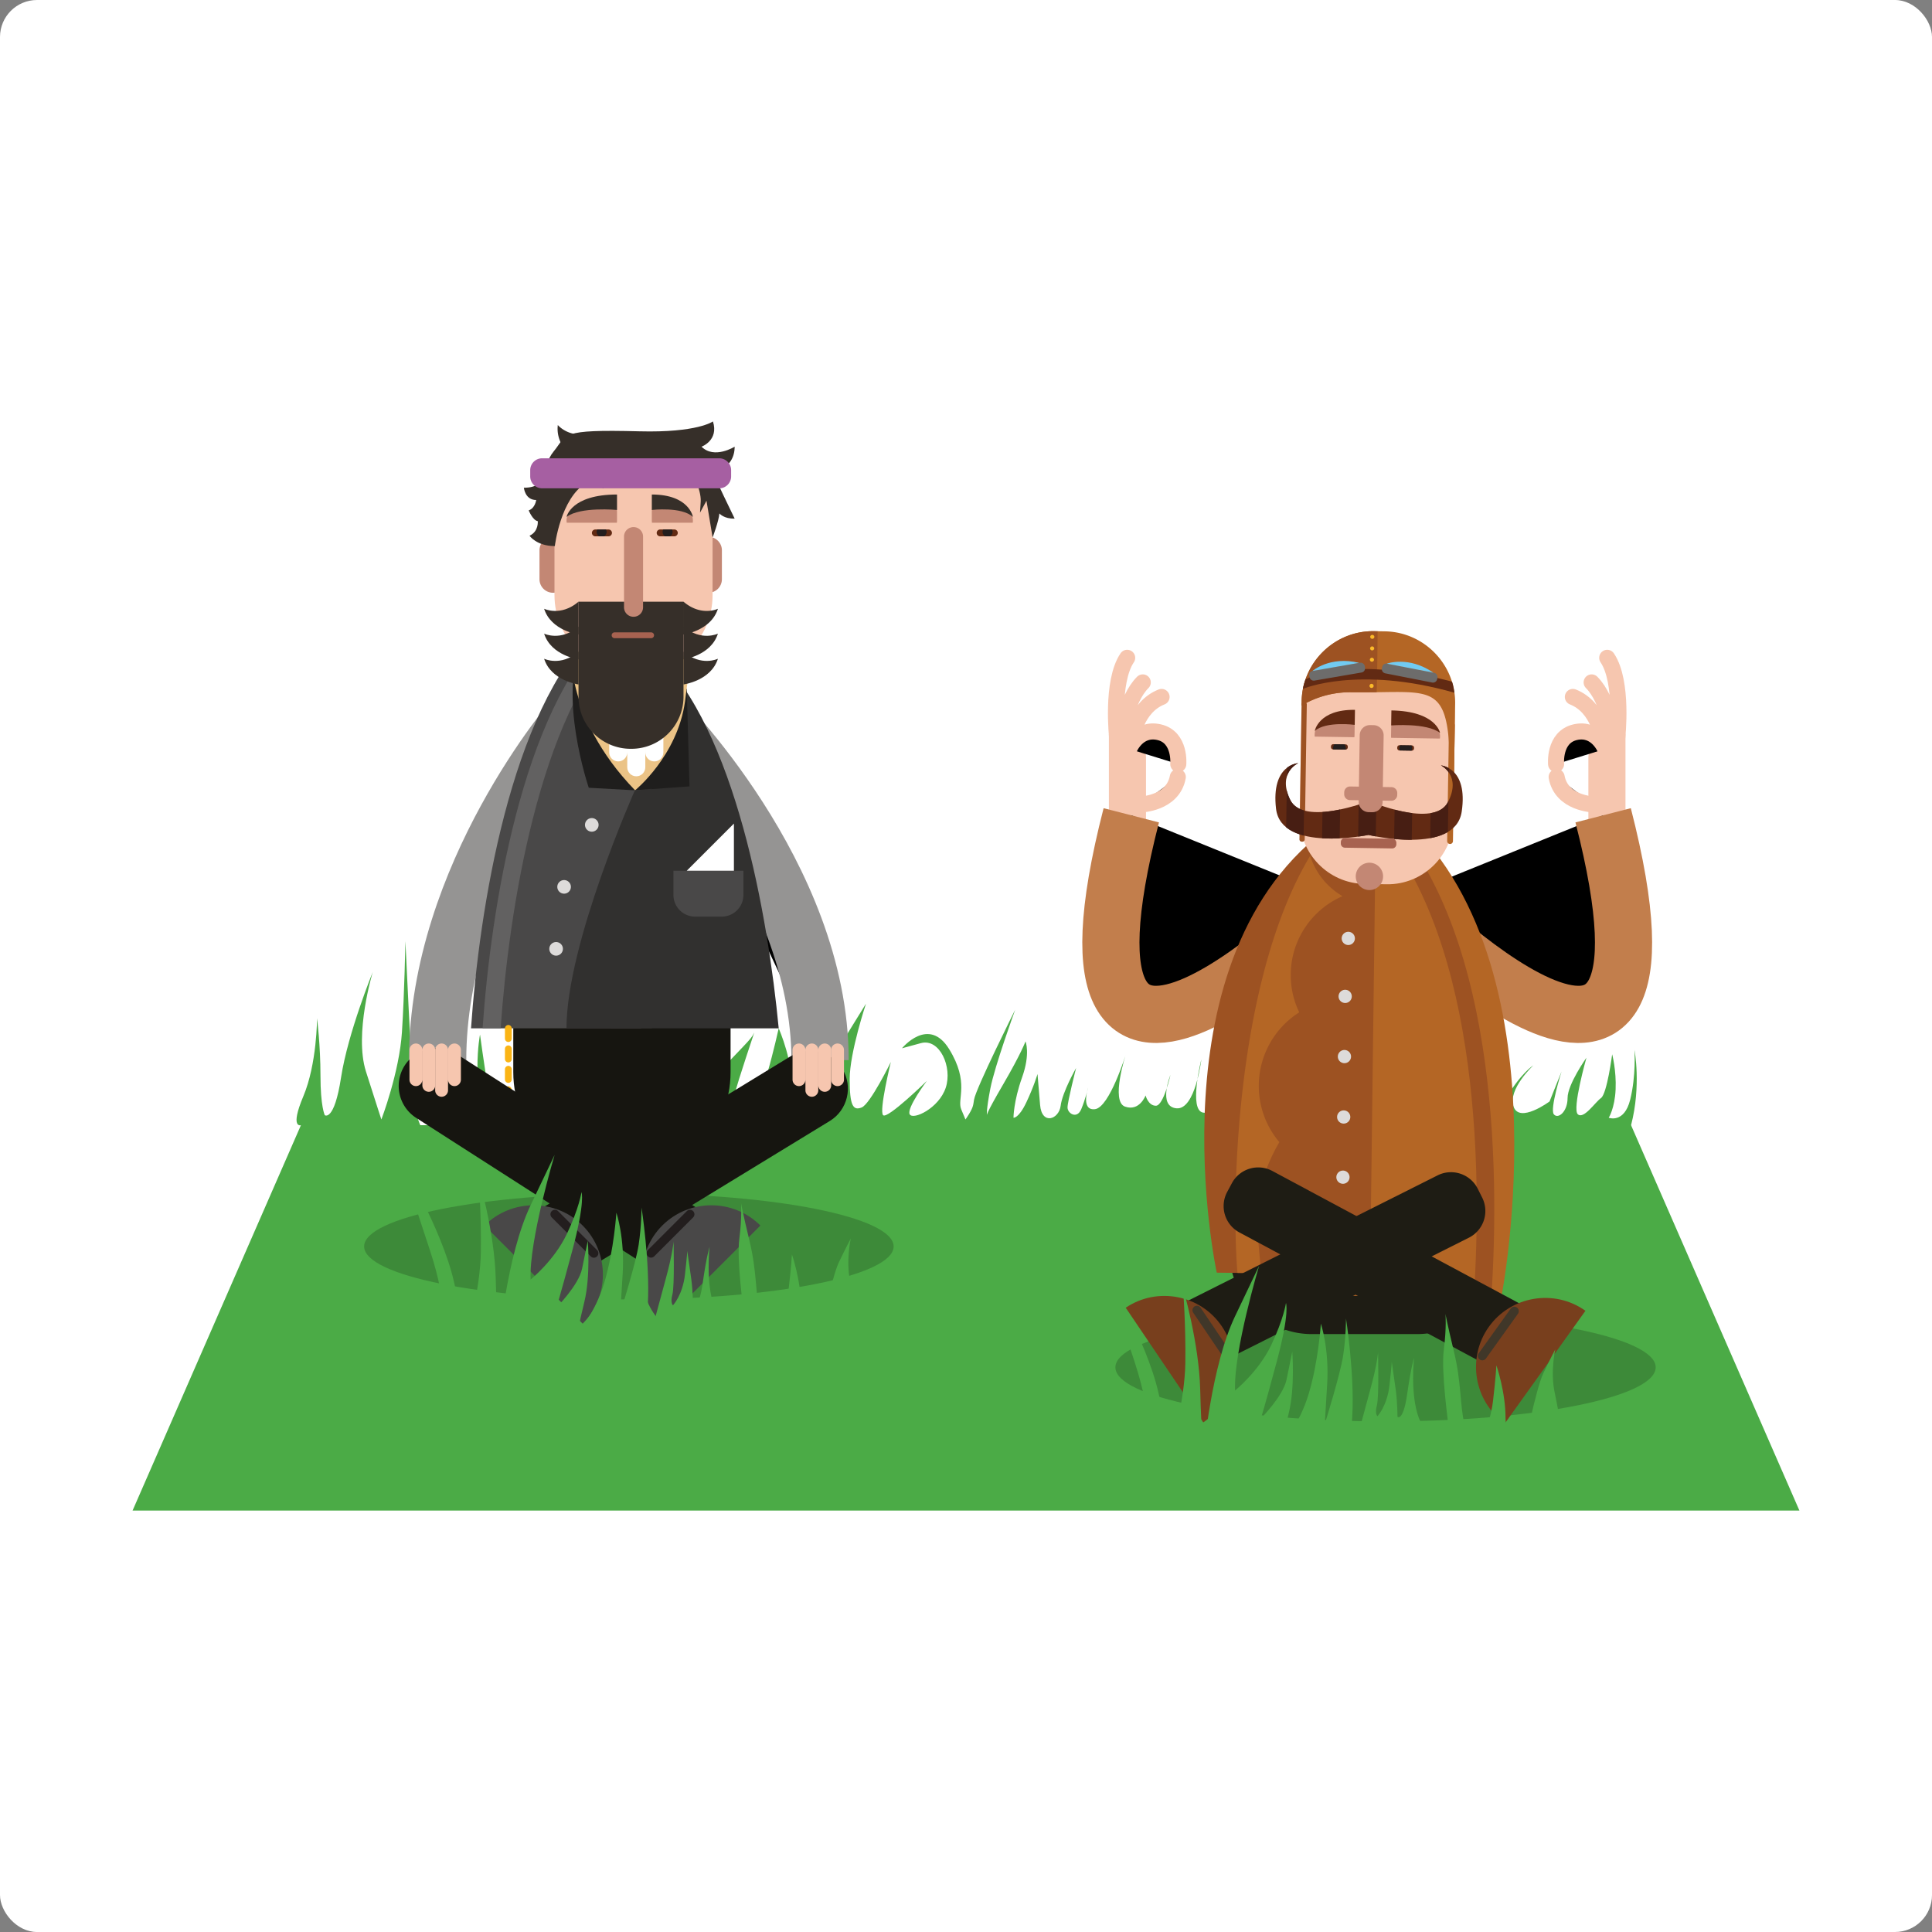 <svg xmlns="http://www.w3.org/2000/svg" viewBox="0 0 261 261"><rect x="0" y="0" width="261" height="261" fill="#808080" stroke="none"/><g clip-path="url(#a)"><rect width="261" height="261" fill="#fff" rx="5"/><path fill="#4BAB46" d="M40.657 152.007s-1.535.501.32-3.902c1.853-4.403 1.853-10.545 1.853-10.545s.464 3.592.464 7.764c0 4.171.58 5.33.58 5.33s1.274.927 2.2-5.098c.928-6.026 4.288-14.253 4.288-14.253s-2.55 8.343-.927 13.441c1.622 5.099 2.086 6.489 2.086 6.489s2.433-6.373 2.78-11.819c.348-5.446.464-12.282.464-12.282s.811 17.612 1.159 21.436c.347 3.824 2.665 7.416 2.665 1.854s2.896-20.509 2.896-20.509-.579 12.282.812 16.801l1.39 4.519s.811-4.403.811-7.068.348-4.403.348-4.403.463 3.476 1.158 7.763c.696 4.288 2.781 6.489 2.781 6.489l2.781-12.05 7.068 4.518 15.759 4.404s-1.39-1.507 2.201-5.446c3.592-3.94 4.867-4.983 5.214-5.794.348-.811-.579 1.738-1.97 6.141-1.39 4.403-1.39 6.141-1.39 6.141s4.403-4.171 5.214-6.952c.811-2.781 1.536-6.051 1.536-6.051s2.172 4.892 1.593 8.369c-.579 3.476 1.632 4.896 3.128 2.549 1.497-2.348 2.202-6.373 4.635-10.313l2.434-3.939s-2.202 6.604-2.202 10.196c0 3.592.463 4.287 1.622 3.824 1.159-.463 3.94-6.141 3.94-6.141s-1.622 6.604-1.043 7.184c.579.579 5.909-4.635 5.909-4.635s-2.781 3.708-2.317 4.519c.463.811 3.94-.811 4.867-3.592.926-2.781-.812-6.721-3.361-6.025l-2.549.695s3.592-4.403 6.373.116c2.781 4.519 1.043 6.72 1.622 8.111l.58 1.39s.926-1.274 1.042-1.97c.116-.695-.116.811.116-.695s5.562-12.166 5.562-12.166-2.781 7.647-3.36 10.66c-.58 3.012-.464 3.592-.464 3.592s-.231 0 2.202-4.172c2.433-4.171 3.012-5.793 3.012-5.793s.696 1.622-.463 4.867c-1.159 3.244-1.159 5.445-1.159 5.445s.696.116 1.738-2.085c1.043-2.202 1.507-3.824 1.507-3.824l.347 4.171c.232 2.781 2.549 1.97 2.781.116.232-1.854 2.086-5.098 2.086-5.098s-1.159 4.519-1.159 5.33c0 .811 1.275 1.622 1.854.232.579-1.391.927-2.897.927-2.897s-1.043 3.128.927 2.897c1.97-.232 4.171-7.416 4.171-7.416s-2.085 6.373-.116 7.068c1.97.695 2.781-1.506 2.781-1.506s.348 1.39 1.391 1.39c1.043 0 1.97-4.171 1.97-4.171s-1.738 4.287.811 4.519c2.549.232 3.36-6.605 3.36-6.605s-1.738 6.837.232 7.184c1.97.348 36.962.116 37.426.232.463.116 1.043 2.086 3.244-1.738 2.202-3.824 3.94-4.867 3.94-4.867s-3.476 3.245-2.665 5.562c.811 2.318 4.867-.695 4.867-.695l1.622-4.056s-1.622 5.099-1.043 5.794c.579.695 1.854-.348 1.854-2.202s2.549-5.445 2.549-5.445-1.97 6.952-1.159 7.647c.811.695 2.318-1.622 3.129-2.202.811-.579 1.506-5.909 1.506-5.909s.579 2.202.464 4.751c-.116 2.549-.927 3.823-.927 3.823s2.085.812 2.896-2.433c.811-3.244.58-6.72.58-6.72s.934 4.791-.46 10.159c-1.394 5.367-2.669 6.99-2.669 6.99l-91.074 20.509-85.948-27.499z"/><path fill="#4BAB46" d="M243.09 204.069H17.908l22.745-52.063h179.691l22.746 52.063z"/><path fill="#3D8A39" d="M150.682 184.719c0 4.032 16.339 7.301 36.494 7.301 20.156 0 36.496-3.269 36.496-7.301s-16.34-7.301-36.496-7.301c-20.155 0-36.494 3.269-36.494 7.301z"/><path fill="#F6C6AF" d="M154.237 111.699h-3.855a.58.58 0 0 1-.579-.579V99.277c0-.319.261-.58.579-.58h.727a3.719 3.719 0 0 1 3.708 3.708v8.715a.58.58 0 0 1-.58.579z"/><path stroke="#F6C6AF" stroke-linecap="round" stroke-miterlimit="10" stroke-width="2.169" d="M152.537 101.175s1.152-2.936 4.065-2.259c2.914.678 2.575 4.314 2.575 4.314m-5.055 5.443s4.336-.114 4.991-3.705m-6.222-5.092s.508-4.336 4.031-5.725M151.4 99.74s.611-5.182 2.981-7.553m-3.461 7.453s-.847-7.522 1.355-10.774"/><path fill="#1E1C14" d="M191.467 180.224h-14.281c-6.088 0-11.069-4.981-11.069-11.069l3.637-10.343 30.317 6.724a2.474 2.474 0 0 1 2.466 2.466v1.153c0 6.088-4.981 11.069-11.07 11.069z"/><path stroke="#C27E4C" stroke-miterlimit="10" stroke-width="7.722" d="M180.566 121.384s-41.371 41.817-27.737-11.243"/><path fill="#F6C6AF" d="M215.157 111.699h3.856a.58.58 0 0 0 .579-.579V99.277a.581.581 0 0 0-.579-.58h-.727a3.719 3.719 0 0 0-3.708 3.708v8.715a.58.58 0 0 0 .579.579z"/><path stroke="#F6C6AF" stroke-linecap="round" stroke-miterlimit="10" stroke-width="2.169" d="M216.857 101.175s-1.152-2.936-4.065-2.259c-2.914.678-2.575 4.314-2.575 4.314m5.066 5.443s-4.336-.113-4.991-3.705m6.22-5.092s-.508-4.336-4.031-5.725m5.52 5.589s-.61-5.182-2.981-7.553m3.459 7.453s.847-7.522-1.355-10.774"/><path stroke="#C27E4C" stroke-miterlimit="10" stroke-width="7.722" d="M188.835 121.384s41.371 41.817 27.737-11.243"/><path fill="#B46625" d="m181.863 110.16-.82 64.877 21.765.275s9.357-47.321-15.045-66.365l-5.9 1.213z"/><path fill="#9D5222" d="m185.844 112.738-.751 59.451-20.718-.261s-9.263-42.982 15.6-60.488l5.869 1.298z"/><path fill="#9D5222" d="m199.102 175.222 2.368.03c1.186-17.95.662-50.825-15.217-66.324l-1.854.482c15.387 15.609 15.875 48.058 14.703 65.812z"/><path fill="#B46625" d="M170.387 172.004s-.542-5.464-.567-6.863c-.072-3.958 1.143-7.66 3.013-10.846a11.729 11.729 0 0 1-2.778-7.743 11.763 11.763 0 0 1 5.464-9.792 11.566 11.566 0 0 1-1.148-5.184c.059-4.72 2.928-8.744 6.995-10.51a9.713 9.713 0 0 1-4.37-5.454c-9.984 16.612-10.696 45.6-9.826 56.351l3.217.041z"/><path fill="#DDDBDA" d="M182.617 134.617a.893.893 0 1 1-1.786-.024.893.893 0 0 1 1.786.024zm-.1 8.131a.892.892 0 1 1-1.784-.022.892.892 0 0 1 1.784.022zm-.1 8.132a.892.892 0 1 1-1.783-.021.892.892 0 0 1 1.783.021zm-.101 8.131a.892.892 0 1 1-1.783-.021.892.892 0 0 1 1.783.021zm.721-32.227a.892.892 0 1 1-1.785-.023.892.892 0 0 1 1.785.023z"/><path fill="#F6C6AF" d="m187.327 119.458-3.005-.047c-4.877-.076-8.804-4.129-8.727-9.006l.215-13.709c.076-4.877 4.129-8.804 9.006-8.727l3.005.047c4.877.077 8.804 4.13 8.727 9.006l-.215 13.709c-.076 4.876-4.129 8.804-9.006 8.727z"/><path fill="#B46625" d="m187.087 85.29-1.449-.022c-5.305-.084-9.713 4.188-9.796 9.493l-.009.56a12.727 12.727 0 0 1 6.72-1.802c12.155.19 13.569-2.362 13.3 14.781-.015.901-.108 1.78-.267 2.634a9.554 9.554 0 0 0 .804-3.694l.19-12.154c.084-5.304-4.188-9.712-9.493-9.796z"/><path fill="#B46625" d="M195.887 114.016a.39.39 0 0 1-.384-.396l.246-15.665a.391.391 0 0 1 .781.012l-.246 15.665a.39.39 0 0 1-.397.384z"/><path fill="#9D5222" d="m175.947 113.703-.103-.001a.304.304 0 0 1-.298-.308l.286-18.24a.304.304 0 0 1 .308-.298h.103a.304.304 0 0 1 .298.309l-.286 18.24a.303.303 0 0 1-.308.298z"/><path fill="#622A13" d="M194.667 103.402s2.823 1.383.926 4.978c-1.897 3.594-10.648-.168-10.648-.168s-8.865 3.486-10.648-.167c-1.783-3.652 1.081-4.945 1.081-4.945s-3.683.165-2.996 6.142c.687 5.978 12.491 3.55 12.491 3.55s11.722 2.797 12.596-3.156c.874-5.953-2.802-6.234-2.802-6.234z"/><path fill="#9D5222" d="m186.107 85.275-.472-.007c-5.305-.084-9.713 4.188-9.796 9.493l-.009.56a12.732 12.732 0 0 1 6.72-1.802c.161.003 3.269-.013 3.428-.005.084-1.98.129-8.239.129-8.239z"/><path fill="#622A13" d="m190.717 101.409-1.661-.026a.303.303 0 0 1-.298-.308l.001-.102a.304.304 0 0 1 .308-.298l1.662.025c.166.003.3.141.298.308l-.002.103a.305.305 0 0 1-.308.298z"/><path fill="#231E1E" d="M189.146 100.676a.852.852 0 0 0-.101.383.86.86 0 0 0 .059.322l.008.002 1.559.025c.011 0 .019-.005.03-.006a.876.876 0 0 0 .067-.317.855.855 0 0 0-.089-.386l-1.533-.023z"/><path fill="#C38774" d="m189.127 97.262 2.795.044c1.46.023 2.639 1.014 2.621 2.202-.002.09-.012.18-.027.267l-6.348-.1-.228-.003a1.834 1.834 0 0 1-.019-.268l.019-1.206c.008-.525.542-.946 1.187-.936zm-2.282 21.16a1.846 1.846 0 1 1-3.692-.056 1.846 1.846 0 0 1 3.692.056z"/><path fill="#FBBA29" d="M185.567 92.665a.278.278 0 1 1-.557-.009.278.278 0 0 1 .557.009zm.08-5.055a.28.28 0 0 1-.558-.009.278.278 0 1 1 .558.009zm-.029 1.53a.28.28 0 0 1-.558-.01.279.279 0 1 1 .558.01zm-2.561 1.534a.278.278 0 0 1-.283.274.28.28 0 0 1-.275-.283.28.28 0 0 1 .284-.275.28.28 0 0 1 .274.284z"/><path fill="#622A13" d="m181.767 101.268-1.661-.026a.303.303 0 0 1-.298-.308l.001-.103a.305.305 0 0 1 .308-.298l1.661.026a.303.303 0 0 1 .298.308l-.001.103a.305.305 0 0 1-.308.298z"/><path fill="#FBBA29" d="M185.667 86.05a.28.28 0 0 1-.558-.01.278.278 0 1 1 .558.01z"/><path fill="#231E1E" d="M180.277 100.536a.852.852 0 0 0-.176.695c.018.003.033.011.051.011l1.56.025c.027 0 .051-.009.077-.015a.857.857 0 0 0-.154-.695l-1.358-.021z"/><path fill="#C38774" d="m182.067 97.151-2.275-.035a2.166 2.166 0 0 0-2.18 2.394l5.166.081.186.003c.013-.088.021-.177.023-.267l.019-1.207a.957.957 0 0 0-.939-.969z"/><path fill="#622A13" d="m183.047 95.897-.032 2.025s-3.9-.526-5.404.826c0 0 .511-2.929 5.436-2.852zm4.921.077-.032 2.025s4.808-.39 6.607 1.015c0 0-.524-2.945-6.575-3.04z"/><path fill="#A76250" d="m188.067 114.618-6.381-.1a.563.563 0 0 1-.552-.57l.003-.191a.563.563 0 0 1 .57-.552l6.381.1a.563.563 0 0 1 .552.57l-.003.191a.562.562 0 0 1-.57.552z"/><path fill="#471E13" d="M176.167 109.489c-.833-.239-1.505-.688-1.874-1.443a6.2 6.2 0 0 1-.463-1.255l-.078 4.969c.642.52 1.46.875 2.361 1.111l.054-3.382zm-.79-6.39s-.741.035-1.497.611l-.018 1.142c.41-1.253 1.515-1.753 1.515-1.753zm20.35 1.271.009-.591c-.581-.338-1.072-.377-1.072-.377s.602.296 1.063.968zm-14.745 8.88.061-3.894c-.772.161-1.589.289-2.384.336l-.056 3.551c.811.051 1.622.044 2.379.007zm14.685-5.025c-.026.051-.049.102-.077.154-.454.861-1.302 1.299-2.328 1.469l-.053 3.381c.882-.163 1.707-.43 2.392-.841l.066-4.163zm-4.95 5.222.056-3.602c-.804-.1-1.618-.272-2.371-.47l-.063 3.962c.745.071 1.555.117 2.378.11zm-4.86-.455.069-4.397c-.607-.222-.979-.382-.979-.382s-.549.216-1.402.484l-.067 4.322a23.167 23.167 0 0 0 1.397-.227s.37.088.982.2z"/><path fill="#C38774" d="m185.376 109.725-.468-.007a1.388 1.388 0 0 1-1.361-1.404l.141-8.998a1.387 1.387 0 0 1 1.404-1.362l.469.008c.76.012 1.373.644 1.361 1.404l-.141 8.998a1.387 1.387 0 0 1-1.405 1.361z"/><path fill="#C38774" d="m187.957 108.176-5.591-.087a.789.789 0 0 1-.774-.799l.004-.267a.789.789 0 0 1 .799-.774l5.591.088a.787.787 0 0 1 .774.798l-.004.267a.789.789 0 0 1-.799.774z"/><path fill="#622A13" d="M176.018 93.058s7.452-3.184 20.465.525c0 0-.147-1.122-.338-1.5 0 0-12.65-3.632-19.785-.311 0 0-.324.967-.342 1.286z"/><path fill="#6D6C6B" d="m183.937 90.85-6.364 1.092a.574.574 0 0 1-.661-.467l-.033-.19a.574.574 0 0 1 .468-.662l6.364-1.091a.573.573 0 0 1 .66.467l.033.19a.574.574 0 0 1-.467.661z"/><path fill="#71CBF2" d="M177.307 90.644s2.339-2.064 6.304-1.096l-6.304 1.096z"/><path fill="#6D6C6B" d="m193.477 92.205-6.336-1.242a.574.574 0 0 1-.452-.672l.038-.19a.573.573 0 0 1 .671-.451l6.337 1.242c.309.06.512.363.451.672l-.037.19a.574.574 0 0 1-.672.451z"/><path fill="#71CBF2" d="M187.357 89.656s2.92-1.097 6.283 1.218l-6.283-1.218z"/><path fill="#3D8A39" d="M49.191 168.386c0 3.952 16.013 7.155 35.766 7.155 19.754 0 35.767-3.203 35.767-7.155 0-3.952-16.013-7.155-35.767-7.155-19.753 0-35.766 3.203-35.766 7.155z"/><path fill="#161510" d="M84.017 159.52c-8.072 0-14.677-6.605-14.677-14.677v-6.396h29.355v6.396c0 8.072-6.605 14.677-14.678 14.677z"/><path stroke="#959493" stroke-miterlimit="10" stroke-width="7.74" d="M88.816 96.481s21.967 21.735 21.967 46.737"/><path fill="#F6C6AF" d="M106.057 144.59a.87.87 0 0 0 1.22.137l.998-.797a.87.87 0 0 0 .137-1.22.87.87 0 0 0-1.22-.137l-.998.797a.87.87 0 0 0-.137 1.22z"/><path stroke="#959493" stroke-miterlimit="10" stroke-width="7.74" d="M77.664 96.795S59.12 118.216 59.12 143.22"/><path fill="#C38774" d="M74.707 80.079a1.831 1.831 0 0 1-1.826-1.827v-3.909c0-1.004.822-1.826 1.826-1.826s1.826.822 1.826 1.826v3.91a1.832 1.832 0 0 1-1.826 1.826zm20.99 0a1.831 1.831 0 0 1-1.826-1.827v-3.909c0-1.004.822-1.826 1.826-1.826 1.005 0 1.826.822 1.826 1.826v3.91a1.831 1.831 0 0 1-1.826 1.826z"/><path fill="#31302F" d="M105.199 138.925c-1.445-15.109-5.81-40.331-16.65-50.648l-6.059 1.66v48.988h22.709z"/><path fill="#494848" d="M86.615 138.925V86.597l-6.06-1.66C68.914 96.02 64.74 122.901 63.632 138.925h22.984z"/><path fill="#626161" d="M67.635 138.925c1.091-15.775 5.153-42.354 16.388-53.467l-1.902-.52c-11.643 11.08-15.817 37.963-16.926 53.987h2.44z"/><path fill="#1F1E1D" d="m85.797 106.766-6.258-.345s-4.325-12.708-.804-19.597l7.062 19.942zm0 0 7.348-.532-.368-13.239-6.98 13.771z"/><path fill="#EBC386" d="M77.171 86.824s-1.242 9.76 8.623 19.942c0 0 5.722-4.631 6.75-12.023.934-6.714.495-7.481.495-7.481l-15.868-.438z"/><path fill="#fff" d="M83.517 102.862c-.67 0-1.218-.548-1.218-1.219V97c0-.67.548-1.219 1.218-1.219.67 0 1.22.548 1.22 1.22v4.642c0 .67-.55 1.219-1.22 1.219zm2.44 2.011c-.67 0-1.219-.548-1.219-1.218v-4.643c0-.67.549-1.219 1.22-1.219.67 0 1.218.548 1.218 1.219v4.643c0 .67-.549 1.218-1.219 1.218zm2.44-2.011c-.67 0-1.218-.548-1.218-1.219V97c0-.67.548-1.219 1.218-1.219.67 0 1.22.548 1.22 1.22v4.642c0 .67-.55 1.219-1.22 1.219z"/><path fill="#F6C6AF" d="M85.507 90.996h.156c5.83 0 10.601-4.77 10.601-10.601V69.216c0-5.83-4.77-10.601-10.601-10.601h-.156c-5.83 0-10.6 4.77-10.6 10.601v11.179c0 5.83 4.77 10.601 10.6 10.601z"/><path fill="#622A13" d="M80.387 72.453h1.821a.463.463 0 0 0 .462-.461.463.463 0 0 0-.462-.462h-1.82a.463.463 0 0 0 0 .923z"/><path fill="#231E1E" d="M80.597 71.847v.024c0 .252.144.47.352.582h.647a.663.663 0 0 0 .353-.582v-.024a.653.653 0 0 0-.085-.317H80.68a.653.653 0 0 0-.084.317z"/><path fill="#C38774" d="M82.147 68.114H79.27c-1.504 0-2.734 1-2.734 2.224 0 .094.01.186.023.277h6.773a1.82 1.82 0 0 0 .023-.276v-1.243c0-.54-.543-.982-1.207-.982zm1.869 21.822a1.903 1.903 0 1 0 3.805 0 1.903 1.903 0 0 0-3.805 0z"/><path fill="#622A13" d="M89.177 72.453h1.926a.463.463 0 0 0 .461-.461.463.463 0 0 0-.461-.462h-1.926a.463.463 0 0 0-.462.462c0 .254.207.461.462.461z"/><path fill="#231E1E" d="M89.597 71.53a.653.653 0 0 0-.085.317v.024c0 .252.144.47.352.582h.648a.663.663 0 0 0 .352-.582v-.024a.656.656 0 0 0-.085-.317h-1.182z"/><path fill="#C38774" d="M89.037 68.114h2.343a2.231 2.231 0 0 1 2.225 2.224c0 .094-.008.186-.02.277h-5.51a2.174 2.174 0 0 1-.02-.276v-1.243c0-.54.442-.982.982-.982z"/><path fill="#362F29" d="M88.057 66.806v2.086s4.023-.478 5.55.938c0 0-.478-3.024-5.55-3.024zm-4.7 0v2.086s-4.944-.478-6.82.938c0 0 .587-3.024 6.82-3.024z"/><path fill="#A76250" d="M82.397 86.001h6.385a.673.673 0 0 0 .671-.671v-.01a.673.673 0 0 0-.671-.67h-6.385a.673.673 0 0 0-.671.67v.01c0 .37.301.671.67.671z"/><path fill="#362F29" d="M85.297 101.158h-.104a7.039 7.039 0 0 1-7.039-7.039V81.284h14.181v12.835a7.038 7.038 0 0 1-7.038 7.039zm-9.94-43.74s1.581 1.93 4.629 1.058l-1.839 4.032s-3.166-1.98-2.79-5.09zm21.63 24.822s-2.24 1.1-4.651-.956v4.43s3.703-.488 4.65-3.473z"/><path fill="#362F29" d="M73.507 85.6s2.239 1.1 4.65-.958v4.43s-3.703-.487-4.65-3.473z"/><path fill="#362F29" d="M73.507 82.24s2.239 1.1 4.65-.956v4.43s-3.703-.488-4.65-3.473zm23.48 3.36s-2.24 1.1-4.651-.958v4.43s3.703-.487 4.65-3.473zm-23.48 3.392s2.239 1.1 4.65-.957v4.43s-3.703-.488-4.65-3.473z"/><path fill="#362F29" d="M96.987 88.992s-2.24 1.1-4.651-.957v4.43s3.703-.488 4.65-3.473z"/><path fill="#C38774" d="M85.577 83.322h.018a1.28 1.28 0 0 0 1.278-1.277v-9.56a1.28 1.28 0 0 0-1.278-1.277h-.018a1.28 1.28 0 0 0-1.277 1.277v9.56a1.28 1.28 0 0 0 1.277 1.277z"/><path fill="#362F29" d="M85.166 64.065h10.358s3.582-.334 3.718-3.533c.002-.062.004-.125.004-.188 0 0-2.748 1.725-4.474 0 0 0 2.357-.848 1.542-3.413 0 0-2.066 1.541-9.948 1.336-10.928-.284-9.68.423-11.56 2.705-1.842 2.235-.55 4.916-4.033 4.916 0 0 .145 1.66 1.662 1.66 0 0-.13 1.095-1.01 1.402 0 0 .535 1.34 1.224 1.454 0 0 .153 1.378-1.11 1.971 0 0 .94 1.397 3.417 1.397 0 0 .738-6.469 4.287-8.574l2.324.766-.536-1.186 1.99.574-.368-1.761 2.513.474z"/><path fill="#A76250" d="M87.967 86.216h-4.944a.392.392 0 0 1-.39-.39v-.006a.39.39 0 0 1 .39-.39h4.944c.214 0 .39.175.39.39v.006c0 .214-.176.39-.39.39z"/><path fill="#494848" d="M90.977 117.628h9.454v3.272a2.929 2.929 0 0 1-2.929 2.928h-3.597a2.928 2.928 0 0 1-2.928-2.928v-3.272z"/><path fill="#fff" d="m92.777 117.628 6.37-6.369v6.369h-6.37z"/><path fill="#362F29" d="M93.347 63.24s1.41 2.967 1.316 4.493l-.095 1.527.873-1.614.828 4.964s.83-2.182.917-3.246c0 0 .632.753 2.06.695 0 0-2.627-5.387-3.55-7.551-.922-2.165-2.35.732-2.35.732z"/><path fill="#31302F" d="M85.77 106.766s-9.243 20.709-9.243 32.159h11.544v-32.364l-2.3.205z"/><path fill="#DDDBDA" d="M79.028 111.436a.918.918 0 1 0 1.837 0 .918.918 0 0 0-1.837 0zm-3.74 8.373a.918.918 0 1 0 1.836 0 .918.918 0 0 0-1.836 0zm-1.08 8.374a.918.918 0 1 0 1.836 0 .918.918 0 0 0-1.836 0z"/><path stroke="#FAB415" stroke-dasharray="1.38 1.38" stroke-linecap="round" stroke-miterlimit="10" stroke-width=".918" d="M68.672 138.928v11.17"/><path fill="#A65FA2" d="M97.167 65.968H73.232a1.608 1.608 0 0 1-1.603-1.603v-.85c0-.881.722-1.602 1.603-1.602h23.935c.882 0 1.603.721 1.603 1.603v.85c0 .88-.721 1.602-1.603 1.602z"/><path fill="#161510" d="M96.127 170.541c-1.518 2.366-4.694 3.06-7.06 1.542L56.209 151.01a5.125 5.125 0 0 1-1.543-7.06c1.518-2.366 4.694-3.06 7.06-1.542l32.858 21.073a5.125 5.125 0 0 1 1.543 7.06z"/><path fill="#161510" d="M71.767 170.082c-1.465-2.399-.7-5.56 1.698-7.024l33.313-20.347c2.398-1.464 5.559-.701 7.024 1.698 1.465 2.398.701 5.559-1.697 7.024l-33.314 20.346c-2.398 1.465-5.559.701-7.024-1.697z"/><path fill="#F6C6AF" d="M113.147 146.726a.871.871 0 0 0 .869-.869v-4.018a.871.871 0 0 0-.869-.868.871.871 0 0 0-.868.868v4.018c0 .478.391.869.868.869z"/><path fill="#F6C6AF" d="M111.417 147.495a.871.871 0 0 0 .868-.869v-4.787a.871.871 0 0 0-.868-.868.871.871 0 0 0-.868.868v4.787c0 .478.391.869.868.869zm-1.74.669a.87.87 0 0 0 .868-.868v-5.457a.871.871 0 0 0-.868-.868.87.87 0 0 0-.868.868v5.457c0 .478.39.868.868.868zm-1.741-1.438a.871.871 0 0 0 .869-.869v-4.018a.871.871 0 0 0-.869-.868.871.871 0 0 0-.868.868v4.018c0 .478.391.869.868.869zm-51.749 0a.871.871 0 0 1-.869-.869v-4.018a.87.87 0 0 1 .869-.868.87.87 0 0 1 .868.868v4.018a.871.871 0 0 1-.868.869zm1.74.769a.871.871 0 0 1-.868-.869v-4.787a.87.87 0 0 1 .868-.868.87.87 0 0 1 .868.868v4.787a.87.87 0 0 1-.868.869z"/><path fill="#F6C6AF" d="M59.657 148.164a.87.87 0 0 1-.868-.868v-5.457a.87.87 0 0 1 .868-.868.87.87 0 0 1 .868.868v5.457a.87.87 0 0 1-.868.868zm1.74-1.438a.871.871 0 0 1-.868-.869v-4.018a.87.87 0 0 1 .868-.868.87.87 0 0 1 .869.868v4.018a.871.871 0 0 1-.869.869z"/><path fill="#1E1C14" d="m206.767 181.459-.645 1.204a4.041 4.041 0 0 1-5.455 1.647l-33.242-17.821a4.04 4.04 0 0 1-1.647-5.454l.645-1.203a4.04 4.04 0 0 1 5.454-1.647l33.242 17.82a4.04 4.04 0 0 1 1.648 5.454z"/><path fill="#1E1C14" d="m158.717 181.116.613 1.22a4.04 4.04 0 0 0 5.408 1.792l33.706-16.927a4.039 4.039 0 0 0 1.792-5.408l-.612-1.22a4.041 4.041 0 0 0-5.408-1.793l-33.707 16.928a4.04 4.04 0 0 0-1.792 5.408z"/><path fill="#783F1D" d="m152.077 176.665 10.475 15.493c4.261-2.881 5.389-8.724 2.509-12.984-2.881-4.261-8.724-5.389-12.984-2.509z"/><path fill="#403729" d="M166.177 183.628a.602.602 0 0 0 .161-.835l-4.161-6.155a.602.602 0 0 0-.996.674l4.161 6.155a.603.603 0 0 0 .835.161z"/><path fill="#783F1D" d="m203.297 192.286 10.885-15.207c-4.182-2.994-10.053-2.021-13.046 2.161-2.993 4.182-2.021 10.053 2.161 13.046z"/><path fill="#403729" d="M204.928 176.642a.603.603 0 0 0-.839.139l-4.325 6.042a.604.604 0 0 0 .139.839c.269.192.646.13.839-.139l4.325-6.042a.604.604 0 0 0-.139-.839z"/><path fill="#494848" d="m65.457 165.561 13.256 13.256c3.645-3.645 3.645-9.61 0-13.256-3.646-3.645-9.61-3.645-13.256 0z"/><path fill="#231E1E" d="M80.657 169.732a.604.604 0 0 0 0-.852l-5.266-5.267a.603.603 0 0 0-.853.853l5.267 5.266a.605.605 0 0 0 .852 0z"/><path fill="#494848" d="m89.466 178.816 13.256-13.256c-3.645-3.645-9.61-3.645-13.256 0-3.645 3.646-3.645 9.611 0 13.256z"/><path fill="#231E1E" d="M93.637 163.613a.605.605 0 0 0-.853 0l-5.266 5.266a.603.603 0 0 0 .852.853l5.267-5.267a.604.604 0 0 0 0-.852z"/><path fill="#4BAB46" d="M59.167 178.269s1.7-.849-1.082-9.347c-2.78-8.497-4.17-12.514-4.17-12.514s5.793 9.579 7.415 16.763c1.622 7.184 1.699 7.57 1.699 7.57s1.854-6.489 1.931-11.587c.078-5.098-.309-10.119-.309-10.119s2.163 7.415 2.318 13.672c.154 6.257.463 8.575.463 8.575s1.004-11.665 4.249-18.462l3.244-6.798s-3.476 11.587-3.244 16.84c0 0 3.167-2.549 4.866-6.103 1.7-3.553 2.009-5.716 2.009-5.716s.54 1.236-1.236 7.879c-1.777 6.644-2.163 7.725-2.163 7.725s3.013-3.013 3.476-5.253c.464-2.24.773-3.785.773-3.785s.386 4.789-.464 8.265c-.85 3.476-.85 3.94-.85 3.94s2.24-2.163 3.554-6.566c1.313-4.403 1.622-9.424 1.622-9.424s1.159 3.399.85 8.266c-.31 4.866-.31 5.252-.31 5.252s2.086-6.643 2.472-9.192c.387-2.549.387-5.021.387-5.021s1.158 7.493.85 13.054c-.31 5.562-.31 6.721-.31 6.721s1.7-6.411 2.704-10.042c1.004-3.631 1.082-5.176 1.082-5.176s.154 6.026-.155 7.184c-.309 1.159.077 1.468.077 1.468s1.313-1.391 1.622-4.172c.31-2.78.31-3.167.31-3.167s.308 2.086.54 3.786c.232 1.699.232 3.63.232 3.63s.772.695 1.313-3.09c.54-3.785.927-4.866.927-4.866s-.54 4.866.618 8.034c1.159 3.167 4.017 1.622 4.017 1.158 0-.463-1.004-7.261-.618-10.274.386-3.012.232-4.866.232-4.866s.154 1.004 1.158 5.175c1.005 4.172.773 7.107 1.391 9.656.618 2.549 1.699 3.862 1.699 3.862s1.777-3.63 2.163-6.874c.386-3.245.464-4.867.464-4.867s1.236 3.554 1.236 7.107c0 3.553 2.394 4.634 2.394 4.634s1.7-8.574 2.704-10.66c1.004-2.085 1.622-3.244 1.622-3.244s-.695 3.013-.077 5.871c.618 2.858 1.391 7.802 1.391 7.802l-42.023 3.553-15.063-6.257zm95.17 14.986s1.699-.849-1.082-9.347c-2.781-8.497-4.171-12.514-4.171-12.514s5.794 9.579 7.416 16.763c1.622 7.184 1.699 7.57 1.699 7.57s1.854-6.489 1.931-11.587c.078-5.098-.309-10.119-.309-10.119s2.163 7.415 2.317 13.672c.155 6.257.464 8.575.464 8.575s1.004-11.665 4.249-18.462l3.244-6.798s-3.476 11.587-3.244 16.84c0 0 3.167-2.549 4.866-6.103 1.7-3.553 2.009-5.716 2.009-5.716s.54 1.236-1.236 7.879c-1.777 6.644-2.163 7.725-2.163 7.725s3.012-3.013 3.476-5.253c.463-2.24.773-3.785.773-3.785s.386 4.789-.464 8.265c-.85 3.476-.85 3.94-.85 3.94s2.241-2.163 3.554-6.566c1.313-4.403 1.622-9.424 1.622-9.424s1.158 3.399.849 8.266c-.308 4.866-.308 5.252-.308 5.252s2.085-6.643 2.471-9.192c.386-2.549.386-5.021.386-5.021s1.159 7.493.851 13.054c-.31 5.562-.31 6.721-.31 6.721s1.7-6.411 2.704-10.042c1.004-3.631 1.082-5.176 1.082-5.176s.154 6.026-.155 7.184c-.309 1.159.077 1.468.077 1.468s1.313-1.391 1.622-4.172c.31-2.78.31-3.166.31-3.166s.308 2.085.54 3.785c.232 1.699.232 3.63.232 3.63s.772.695 1.313-3.09c.541-3.785.927-4.866.927-4.866s-.541 4.866.618 8.034c1.159 3.167 4.017 1.622 4.017 1.158 0-.463-1.004-7.261-.618-10.274.386-3.012.231-4.866.231-4.866s.155 1.004 1.159 5.175c1.005 4.172.773 7.107 1.391 9.656.618 2.549 1.699 3.862 1.699 3.862s1.777-3.63 2.163-6.874c.386-3.245.464-4.867.464-4.867s1.235 3.554 1.235 7.107c0 3.553 2.395 4.634 2.395 4.634s1.7-8.574 2.704-10.66c1.004-2.085 1.622-3.244 1.622-3.244s-.695 3.013-.077 5.871c.618 2.858 1.39 7.802 1.39 7.802l-42.022 3.553-15.063-6.257z"/></g><defs><clipPath id="a"><rect width="261" height="261" fill="#fff" rx="5"/></clipPath></defs></svg>